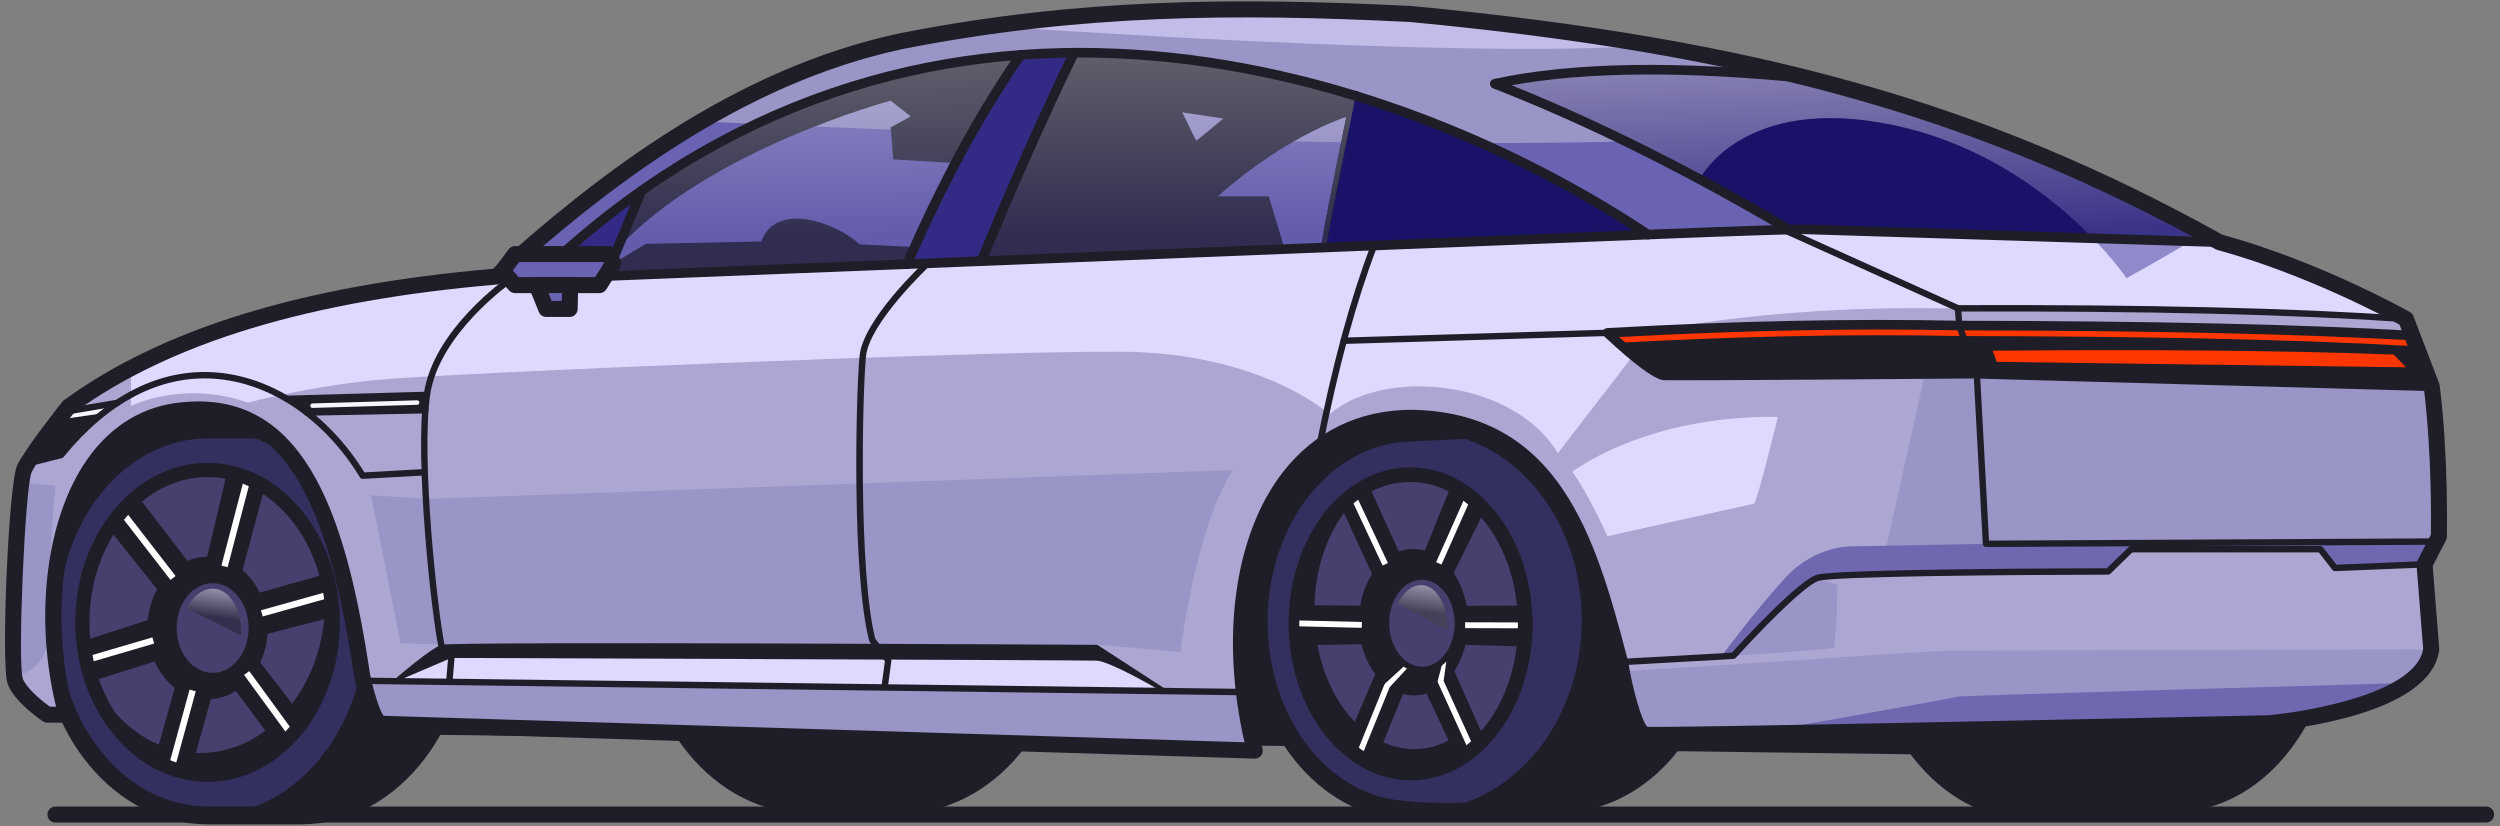 <svg width="230" height="76" viewBox="0 0 230 76" fill="none" xmlns="http://www.w3.org/2000/svg">
<rect x="0" y="0" width="230" height="76" fill="#808080" stroke="none"/>
<g id="Layer_1" clip-path="url(#clip0_19556_40855)">
<path id="Vector" d="M228.722 75.676H5.101C4.693 75.676 4.363 75.346 4.363 74.938C4.363 74.529 4.693 74.199 5.101 74.199H228.722C229.13 74.199 229.46 74.529 229.46 74.938C229.46 75.346 229.13 75.676 228.722 75.676Z" fill="#1F1E28"/>
<g id="Group">
<path id="Vector_2" fill-rule="evenodd" clip-rule="evenodd" d="M39.276 67.59L179.283 69.442V65.678V33.207H19.686L6.877 40.718L3.828 50.221L39.276 67.59Z" fill="#1F1E28"/>
<g id="Group_2">
<path id="Vector_3" fill-rule="evenodd" clip-rule="evenodd" d="M82.901 38.508H74.278C66.225 38.508 59.695 46.455 59.695 56.258C59.695 66.062 66.224 74.009 74.278 74.009H82.901C90.954 74.009 97.484 66.062 97.484 56.258C97.484 46.455 90.955 38.508 82.901 38.508Z" fill="#1F1E28"/>
<path id="Vector_4" d="M82.898 74.834H74.276C65.779 74.834 58.867 66.5 58.867 56.257C58.867 46.014 65.78 37.68 74.276 37.68H82.898C91.395 37.68 98.307 46.013 98.307 56.257C98.307 66.501 91.395 74.834 82.898 74.834ZM74.276 39.333C66.691 39.333 60.52 46.925 60.52 56.257C60.52 65.588 66.692 73.181 74.276 73.181H82.898C90.484 73.181 96.654 65.588 96.654 56.257C96.654 46.925 90.483 39.333 82.898 39.333H74.276Z" fill="#1F1E28"/>
</g>
<g id="Group_3">
<path id="Vector_5" d="M27.717 39.512H19.095C11.041 39.512 4.512 47.459 4.512 57.262C4.512 67.066 11.04 75.013 19.095 75.013H27.717C35.771 75.013 42.3 67.066 42.3 57.262C42.3 47.459 35.772 39.512 27.717 39.512Z" fill="#1F1E28"/>
<path id="Vector_6" d="M19.095 75.013C27.149 75.013 33.678 67.066 33.678 57.262C33.678 47.459 27.149 39.512 19.095 39.512C11.041 39.512 4.512 47.459 4.512 57.262C4.512 67.066 11.041 75.013 19.095 75.013Z" fill="#332F5E"/>
<path id="Vector_7" d="M27.715 75.838H19.093C10.596 75.838 3.684 67.505 3.684 57.261C3.684 47.017 10.596 38.684 19.093 38.684H27.715C36.212 38.684 43.124 47.017 43.124 57.261C43.124 67.504 36.212 75.838 27.715 75.838ZM19.094 40.337C11.509 40.337 5.338 47.929 5.338 57.261C5.338 66.592 11.509 74.185 19.094 74.185H27.716C35.301 74.185 41.472 66.592 41.472 57.261C41.472 47.929 35.301 40.337 27.716 40.337H19.094Z" fill="#1F1E28"/>
<g id="Group_4">
<path id="Vector_8" d="M19.096 71.28C25.458 71.28 30.615 65.003 30.615 57.259C30.615 49.516 25.458 43.238 19.096 43.238C12.735 43.238 7.578 49.516 7.578 57.259C7.578 65.003 12.735 71.28 19.096 71.28Z" fill="#45406E"/>
<path id="Vector_9" d="M30.614 57.255C30.614 64.997 25.455 71.275 19.095 71.275C14.021 71.275 9.712 67.278 8.18 61.732C10.098 66.219 13.953 69.279 18.398 69.279C24.759 69.279 29.915 63.001 29.915 55.257C29.915 53.692 29.706 52.19 29.316 50.785C30.145 52.721 30.614 54.92 30.614 57.255Z" fill="#1F1E28"/>
<path id="Vector_10" d="M19.096 64.03C21.981 64.03 24.32 61.231 24.32 57.779C24.32 54.326 21.981 51.527 19.096 51.527C16.21 51.527 13.871 54.326 13.871 57.779C13.871 61.231 16.21 64.03 19.096 64.03Z" fill="#1F1E28"/>
<path id="Vector_11" d="M19.097 64.339C16.045 64.339 13.562 61.396 13.562 57.779C13.562 54.161 16.045 51.219 19.097 51.219C22.148 51.219 24.631 54.161 24.631 57.779C24.631 61.396 22.148 64.339 19.097 64.339ZM19.097 51.837C16.386 51.837 14.181 54.503 14.181 57.78C14.181 61.056 16.386 63.721 19.097 63.721C21.807 63.721 24.013 61.056 24.013 57.78C24.013 54.503 21.807 51.837 19.097 51.837Z" fill="#1F1E28"/>
<path id="Vector_12" d="M12.325 45.914L17.194 52.256L17.986 53.634L16.432 55.261L15.155 54.39L10.262 48.258C10.862 47.267 11.536 46.455 12.325 45.914H12.325Z" fill="#1F1E28"/>
<path id="Vector_13" d="M7.715 59.411L14.107 57.348H15.688C15.688 57.348 15.743 58.881 16.176 59.734L14.564 60.277L8.331 62.248C8.331 62.248 7.74 60.449 7.715 59.411Z" fill="#1F1E28"/>
<path id="Vector_14" d="M17.627 61.688L16.62 62.961L14.602 70.171L17.057 71.059L19.094 63.748L19.563 62.342C18.776 62.335 18.153 62.083 17.626 61.688H17.627Z" fill="#1F1E28"/>
<path id="Vector_15" d="M21.723 61.507V62.852L25.937 68.535L27.716 66.553L23.313 60.85L22.694 60.289C22.451 60.842 22.113 61.224 21.723 61.507H21.723Z" fill="#1F1E28"/>
<path id="Vector_16" d="M23.305 58.068L24.224 57.957L30.586 56.306L30.125 53.215L23.543 55.073L22.973 55.641C23.268 56.443 23.365 57.253 23.306 58.068H23.305Z" fill="#1F1E28"/>
<path id="Vector_17" d="M19.564 53.217L19.418 51.614L21.337 43.508L22.865 43.875L23.966 44.554L21.833 52.547L21.058 53.593L19.564 53.217Z" fill="#1F1E28"/>
<path id="Vector_18" d="M22.93 61.742L22.453 62.09L26.383 67.475L26.86 67.127L22.93 61.742Z" fill="white"/>
<path id="Vector_19" d="M17.441 63.443L15.527 70.434L16.097 70.59L18.01 63.599L17.441 63.443Z" fill="white"/>
<path id="Vector_20" d="M14.019 58.639L8.113 60.371L8.279 60.938L14.185 59.205L14.019 58.639Z" fill="white"/>
<path id="Vector_21" d="M11.584 47.096L11.117 47.457L15.687 53.355L16.154 52.993L11.584 47.096Z" fill="white"/>
<path id="Vector_22" d="M22.427 44.164L20.371 52.035L20.942 52.184L22.998 44.313L22.427 44.164Z" fill="white"/>
<path id="Vector_23" d="M30.184 54.419L24.008 56.145L24.167 56.713L30.343 54.987L30.184 54.419Z" fill="white"/>
<path id="Vector_24" d="M19.097 71.933C12.385 71.933 6.926 65.35 6.926 57.259C6.926 49.169 12.386 42.586 19.097 42.586C25.808 42.586 31.268 49.169 31.268 57.259C31.268 65.35 25.808 71.933 19.097 71.933ZM19.097 43.892C13.106 43.892 8.231 49.888 8.231 57.259C8.231 64.63 13.105 70.627 19.097 70.627C25.089 70.627 29.962 64.63 29.962 57.259C29.962 49.888 25.088 43.892 19.097 43.892Z" fill="#1F1E28"/>
<path id="Vector_25" d="M16.437 55.705C16.351 55.705 16.264 55.679 16.188 55.628L14.911 54.757C14.874 54.731 14.842 54.701 14.814 54.667L9.921 48.536C9.805 48.391 9.792 48.189 9.888 48.03C10.568 46.907 11.284 46.096 12.079 45.55C12.273 45.417 12.537 45.459 12.681 45.646L17.55 51.987C17.562 52.002 17.573 52.019 17.583 52.037L18.375 53.415C18.473 53.586 18.447 53.8 18.312 53.942L16.758 55.569C16.672 55.659 16.555 55.706 16.437 55.706V55.705ZM15.465 54.062L16.377 54.684L17.443 53.568L16.83 52.502L12.246 46.532C11.744 46.947 11.27 47.507 10.809 48.227L15.465 54.062V54.062Z" fill="#1F1E28"/>
<path id="Vector_26" d="M8.332 62.696C8.145 62.696 7.972 62.578 7.911 62.392C7.887 62.316 7.3 60.519 7.274 59.427C7.269 59.231 7.393 59.055 7.58 58.995L13.973 56.931C14.017 56.917 14.062 56.91 14.108 56.91H15.689C15.927 56.91 16.122 57.099 16.131 57.337C16.146 57.737 16.253 58.913 16.572 59.539C16.63 59.654 16.635 59.788 16.587 59.907C16.538 60.026 16.44 60.118 16.318 60.159L14.706 60.702L8.465 62.675C8.42 62.69 8.375 62.696 8.331 62.696L8.332 62.696ZM8.183 59.731C8.257 60.38 8.48 61.207 8.624 61.697L14.432 59.861L15.592 59.47C15.402 58.891 15.315 58.221 15.276 57.796H14.178L8.183 59.731Z" fill="#1F1E28"/>
<path id="Vector_27" d="M17.063 71.503C17.012 71.503 16.961 71.494 16.912 71.476L14.456 70.588C14.239 70.509 14.118 70.276 14.18 70.052L16.199 62.843C16.214 62.786 16.241 62.733 16.277 62.688L17.284 61.414C17.433 61.225 17.705 61.191 17.897 61.334C18.397 61.71 18.945 61.895 19.572 61.901C19.713 61.902 19.846 61.971 19.928 62.086C20.011 62.201 20.033 62.349 19.988 62.484L19.52 63.889L17.489 71.179C17.456 71.297 17.375 71.397 17.265 71.454C17.201 71.487 17.132 71.503 17.062 71.503H17.063ZM15.144 69.896L16.764 70.481L18.673 63.63L18.97 62.738C18.527 62.666 18.115 62.516 17.725 62.284L17.027 63.168L15.143 69.896H15.144Z" fill="#1F1E28"/>
<path id="Vector_28" d="M25.938 68.978C25.931 68.978 25.924 68.978 25.917 68.978C25.784 68.972 25.662 68.907 25.582 68.8L21.368 63.117C21.311 63.04 21.281 62.948 21.281 62.853V61.509C21.281 61.367 21.349 61.234 21.463 61.151C21.829 60.885 22.099 60.545 22.289 60.112C22.346 59.982 22.463 59.886 22.602 59.857C22.742 59.828 22.887 59.867 22.992 59.962L23.611 60.523C23.63 60.54 23.648 60.56 23.665 60.58L28.067 66.284C28.198 66.453 28.189 66.691 28.046 66.85L26.266 68.832C26.182 68.926 26.062 68.979 25.937 68.979L25.938 68.978ZM22.166 62.707L25.97 67.837L27.141 66.533L22.988 61.153L22.815 60.997C22.635 61.273 22.42 61.514 22.166 61.725V62.707Z" fill="#1F1E28"/>
<path id="Vector_29" d="M23.311 58.512C23.198 58.512 23.088 58.469 23.006 58.39C22.91 58.299 22.86 58.169 22.869 58.037C22.927 57.245 22.826 56.512 22.562 55.796C22.503 55.633 22.543 55.451 22.665 55.329L23.236 54.761C23.289 54.708 23.355 54.669 23.428 54.649L30.01 52.791C30.132 52.755 30.264 52.776 30.37 52.845C30.477 52.914 30.549 53.026 30.568 53.151L31.029 56.243C31.063 56.467 30.922 56.68 30.703 56.737L24.34 58.388C24.321 58.393 24.302 58.396 24.283 58.399L23.364 58.511C23.347 58.513 23.329 58.514 23.311 58.514V58.512ZM23.486 55.761C23.67 56.342 23.764 56.946 23.77 57.567L24.147 57.522L30.095 55.979L29.767 53.779L23.779 55.469L23.486 55.761V55.761Z" fill="#1F1E28"/>
<path id="Vector_30" d="M21.056 54.035C21.02 54.035 20.983 54.031 20.947 54.021L19.454 53.644C19.272 53.598 19.138 53.441 19.121 53.255L18.974 51.652C18.97 51.604 18.974 51.556 18.985 51.51L20.904 43.404C20.931 43.289 21.002 43.19 21.103 43.128C21.203 43.067 21.324 43.047 21.438 43.075L22.966 43.443C23.012 43.454 23.055 43.471 23.095 43.496L24.197 44.175C24.363 44.277 24.443 44.477 24.392 44.666L22.259 52.659C22.244 52.713 22.221 52.764 22.187 52.808L21.412 53.855C21.328 53.969 21.195 54.034 21.056 54.034L21.056 54.035ZM19.974 52.862L20.875 53.09L21.423 52.35L23.45 44.757L22.689 44.288L21.662 44.041L19.862 51.645L19.974 52.863V52.862Z" fill="#1F1E28"/>
<g id="Group_5">
<path id="Vector_31" d="M19.559 62.343C21.631 62.343 23.31 60.298 23.31 57.777C23.31 55.255 21.631 53.211 19.559 53.211C17.488 53.211 15.809 55.255 15.809 57.777C15.809 60.298 17.488 62.343 19.559 62.343Z" fill="#45406E"/>
<path id="Vector_32" d="M19.561 62.787C17.248 62.787 15.367 60.54 15.367 57.779C15.367 55.017 17.248 52.77 19.561 52.77C21.874 52.77 23.755 55.017 23.755 57.779C23.755 60.541 21.874 62.787 19.561 62.787ZM19.561 53.655C17.737 53.655 16.253 55.505 16.253 57.779C16.253 60.052 17.737 61.901 19.561 61.901C21.386 61.901 22.87 60.051 22.87 57.779C22.87 55.505 21.386 53.655 19.561 53.655Z" fill="#1F1E28"/>
</g>
<g id="Group_6">
<path id="Vector_33" opacity="0.49" d="M22.217 58.466C22.159 53.884 18.853 52.804 17.156 55.975L22.217 58.466Z" fill="url(#paint0_linear_19556_40855)"/>
</g>
</g>
</g>
<g id="Group_7">
<path id="Vector_34" d="M115.754 57.877C115.438 48.263 121.554 40.15 129.414 39.757L142.78 39.089C150.64 38.696 157.268 46.172 157.584 55.786C157.869 64.492 152.882 71.966 146.101 73.593C146.097 73.594 146.093 73.595 146.09 73.596C146.084 73.597 146.078 73.598 146.073 73.6C141.973 74.586 132.697 75.037 129.123 74.559C121.906 74.039 116.05 66.901 115.754 57.877Z" fill="#1F1E28"/>
<path id="Vector_35" d="M115.753 57.876C116.069 67.49 122.987 74.952 131.204 74.541C139.422 74.13 145.827 66.003 145.511 56.388C145.196 46.774 138.278 39.312 130.06 39.723C121.843 40.134 115.438 48.261 115.753 57.876Z" fill="#332F5E"/>
<path id="Vector_36" d="M133.138 75.627C131.476 75.627 130.029 75.564 129.031 75.434C121.267 74.858 115.181 67.327 114.871 57.904C114.541 47.828 121.043 39.291 129.368 38.874L142.734 38.207C146.25 38.032 149.72 39.348 152.509 41.916C156.112 45.233 158.282 50.276 158.462 55.755C158.76 64.819 153.654 72.675 146.32 74.443C146.297 74.45 146.274 74.455 146.253 74.458C143.141 75.208 137.425 75.627 133.138 75.627V75.627ZM143.38 39.953C143.195 39.953 143.009 39.957 142.822 39.967L129.456 40.635C122.086 41.003 116.333 48.724 116.632 57.846C116.912 66.377 122.308 73.183 129.184 73.678C129.202 73.679 129.22 73.681 129.237 73.683C132.611 74.134 141.78 73.724 145.865 72.742C145.879 72.739 145.909 72.731 145.923 72.728C152.321 71.192 156.967 63.918 156.7 55.813C156.536 50.804 154.573 46.212 151.315 43.213C148.99 41.073 146.257 39.953 143.379 39.953L143.38 39.953Z" fill="#1F1E28"/>
<g id="Group_8">
<path id="Vector_37" d="M119.236 57.917C119.485 65.49 124.404 71.393 130.224 71.102C136.044 70.811 140.56 64.437 140.311 56.864C140.063 49.291 135.143 43.387 129.323 43.678C123.504 43.969 118.988 50.344 119.236 57.917Z" fill="#1F1E28"/>
<path id="Vector_38" d="M133.215 53.151L133.259 54.501L134.056 56.008L134.696 56.006L140.08 55.981C139.763 52.84 138.579 49.759 136.395 46.746L133.421 52.736L133.215 53.151Z" fill="#45406E"/>
<path id="Vector_39" d="M125.734 44.867L128.55 51.088L128.744 51.516L130.127 53.102L131.558 53.185L131.14 51.242L131.238 50.995L133.695 44.933C130.639 43.273 128.047 43.504 125.734 44.867V44.867Z" fill="#45406E"/>
<path id="Vector_40" d="M119.695 55.943L125.373 55.995L127.691 56.018L128.513 54.289L126.616 53.012L126.536 52.839L123.527 46.301C121.028 49.269 119.793 52.49 119.697 55.943L119.695 55.943Z" fill="#45406E"/>
<path id="Vector_41" d="M119.797 59.084C119.888 63.102 121.553 66.085 124.004 68.55L126.775 62.127L126.882 62.038L128.66 60.542L127.585 58.969L125.476 59L119.797 59.084Z" fill="#45406E"/>
<path id="Vector_42" d="M126.157 70.264C128.882 71.606 131.581 71.381 134.253 69.585L131.442 63.606L131.48 63.42L131.911 61.367L130.348 61.558L128.947 63.466L128.926 63.517L126.156 70.263L126.157 70.264Z" fill="#45406E"/>
<path id="Vector_43" d="M119.695 55.943L120.923 55.956C120.964 52.408 122.067 49.201 123.827 46.953L123.526 46.301C121.027 49.269 119.793 52.49 119.696 55.943H119.695Z" fill="#1F1E28"/>
<path id="Vector_44" d="M119.797 59.086C119.888 63.104 121.553 66.087 124.004 68.553L124.841 66.614C123.025 64.844 121.682 62.181 121.159 59.066L119.797 59.086Z" fill="#1F1E28"/>
<path id="Vector_45" d="M126.156 70.261C128.881 71.603 131.58 71.378 134.252 69.582L133.507 67.996C132.554 68.534 131.517 68.856 130.422 68.91C129.228 68.97 128.077 68.706 127.014 68.174L126.156 70.261Z" fill="#1F1E28"/>
<path id="Vector_46" d="M135.559 66.366L136.257 67.938C137.936 65.902 139.478 63.543 140.187 59.206L138.879 59.168C138.413 62.074 137.215 64.609 135.559 66.366Z" fill="#1F1E28"/>
<path id="Vector_47" d="M133.496 61.712V61.715L136.256 67.94C137.935 65.904 139.477 63.545 140.186 59.209L134.614 59.045L134.156 59.031C134.156 59.031 133.704 60.88 133.497 61.712L133.496 61.712Z" fill="#45406E"/>
<path id="Vector_48" d="M134.155 59.031C134.155 59.031 133.704 60.88 133.496 61.712C134.018 60.967 134.406 60.054 134.614 59.045L134.155 59.031Z" fill="#45406E"/>
<path id="Vector_49" d="M133.421 52.738L133.215 53.154L133.259 54.503L134.056 56.011L134.696 56.008C134.511 54.744 134.056 53.618 133.421 52.738Z" fill="#1F1E28"/>
<path id="Vector_50" d="M131.554 53.181L131.136 51.238L131.234 50.992C130.786 50.825 130.312 50.75 129.827 50.774C129.379 50.797 128.949 50.903 128.547 51.084L128.74 51.512L130.123 53.098L131.555 53.181H131.554Z" fill="#1F1E28"/>
<path id="Vector_51" d="M128.946 63.466L128.926 63.518C129.348 63.665 129.793 63.73 130.25 63.707C130.676 63.685 131.091 63.586 131.478 63.42L131.909 61.367L130.345 61.558L128.945 63.466L128.946 63.466Z" fill="#1F1E28"/>
<path id="Vector_52" d="M127.589 58.969L125.48 59C125.733 60.19 126.226 61.236 126.886 62.038L128.664 60.542L127.589 58.969Z" fill="#1F1E28"/>
<path id="Vector_53" d="M127.696 56.015L128.518 54.286L126.621 53.009L126.54 52.836C125.953 53.704 125.541 54.79 125.379 55.993L127.696 56.016L127.696 56.015Z" fill="#1F1E28"/>
<path id="Vector_54" d="M130.072 63.978C129.049 63.978 128.068 63.571 127.222 62.792C125.896 61.572 125.096 59.638 125.024 57.485C124.903 53.774 127.051 50.642 129.814 50.504C130.905 50.454 131.958 50.858 132.857 51.686C134.183 52.907 134.984 54.841 135.054 56.993C135.176 60.704 133.028 63.836 130.265 63.974C130.201 63.976 130.136 63.978 130.072 63.978ZM125.563 57.468C125.628 59.447 126.385 61.29 127.587 62.397C128.377 63.124 129.295 63.483 130.239 63.437C132.71 63.313 134.629 60.43 134.516 57.011C134.451 55.032 133.695 53.189 132.493 52.083C131.702 51.355 130.783 50.999 129.84 51.042C127.369 51.166 125.45 54.048 125.563 57.468Z" fill="#1F1E28"/>
<path id="Vector_55" d="M134.059 56.278C133.959 56.278 133.868 56.223 133.821 56.135L133.025 54.629C133.006 54.592 132.995 54.552 132.994 54.511L132.949 53.16C132.948 53.116 132.958 53.072 132.977 53.031L136.156 46.626C136.198 46.542 136.281 46.485 136.375 46.477C136.471 46.47 136.56 46.512 136.615 46.588C138.768 49.558 140.024 52.709 140.35 55.954C140.358 56.03 140.333 56.105 140.283 56.161C140.232 56.218 140.16 56.25 140.084 56.25L134.06 56.278H134.059V56.278ZM133.529 54.431L134.221 55.739L139.783 55.713C139.438 52.8 138.314 49.962 136.439 47.268L133.49 53.209L133.53 54.431H133.529Z" fill="#1F1E28"/>
<path id="Vector_56" d="M131.553 53.45C131.548 53.45 131.543 53.45 131.538 53.45L130.107 53.367C130.035 53.362 129.967 53.33 129.92 53.275L128.537 51.689C128.52 51.669 128.505 51.646 128.494 51.623L125.485 44.974C125.428 44.849 125.475 44.702 125.593 44.632C128.211 43.088 130.902 43.107 133.819 44.692C133.939 44.757 133.992 44.903 133.94 45.029L131.415 51.263L131.815 53.125C131.833 53.207 131.811 53.293 131.756 53.356C131.705 53.416 131.63 53.45 131.552 53.45L131.553 53.45ZM130.251 52.835L131.216 52.891L130.873 51.294C130.862 51.241 130.866 51.186 130.886 51.136L133.351 45.051C130.774 43.716 128.389 43.692 126.077 44.974L128.968 51.364L130.251 52.835Z" fill="#1F1E28"/>
<path id="Vector_57" d="M127.691 56.281H127.689L119.692 56.206C119.62 56.206 119.551 56.176 119.501 56.124C119.451 56.072 119.424 56.002 119.426 55.93C119.524 52.375 120.833 49.075 123.318 46.123C123.377 46.052 123.468 46.019 123.56 46.029C123.651 46.041 123.729 46.099 123.768 46.183L126.828 52.825L128.66 54.062C128.771 54.136 128.81 54.28 128.753 54.4L127.933 56.127C127.889 56.221 127.794 56.281 127.69 56.281H127.691ZM119.974 55.67L127.522 55.741L128.169 54.378L126.466 53.228C126.425 53.201 126.393 53.162 126.372 53.118L123.46 46.797C121.293 49.493 120.122 52.475 119.975 55.67H119.974Z" fill="#1F1E28"/>
<path id="Vector_58" d="M124.007 68.819C123.936 68.819 123.867 68.79 123.816 68.739C121.016 65.923 119.615 62.767 119.531 59.09C119.53 59.018 119.557 58.949 119.607 58.897C119.657 58.845 119.724 58.816 119.796 58.814L127.583 58.699H127.587C127.734 58.699 127.854 58.817 127.856 58.964C127.858 59.113 127.74 59.236 127.591 59.237L120.078 59.349C120.213 62.685 121.44 65.473 123.918 68.073L126.53 62.019C126.546 61.981 126.572 61.947 126.604 61.92L128.489 60.336C128.603 60.24 128.773 60.255 128.868 60.369C128.964 60.483 128.949 60.652 128.835 60.748L126.998 62.291L124.253 68.656C124.217 68.738 124.144 68.797 124.055 68.814C124.039 68.816 124.022 68.819 124.005 68.819H124.007Z" fill="#1F1E28"/>
<path id="Vector_59" d="M129.64 71.391C128.442 71.391 127.24 71.096 126.041 70.503C125.914 70.44 125.857 70.29 125.911 70.16L128.699 63.362C128.707 63.342 128.718 63.322 128.731 63.305L130.133 61.398C130.221 61.278 130.39 61.252 130.509 61.341C130.629 61.429 130.655 61.598 130.566 61.717L129.184 63.597L126.505 70.129C129.014 71.287 131.441 71.077 133.912 69.487L131.199 63.72C131.174 63.667 131.168 63.607 131.179 63.55L131.65 61.311C131.68 61.166 131.824 61.074 131.969 61.103C132.114 61.134 132.207 61.276 132.177 61.422L131.724 63.572L134.498 69.47C134.555 69.59 134.514 69.733 134.405 69.807C132.834 70.863 131.24 71.391 129.64 71.391Z" fill="#1F1E28"/>
<path id="Vector_60" d="M136.253 68.21C136.24 68.21 136.228 68.209 136.216 68.207C136.124 68.194 136.044 68.135 136.007 68.05L133.25 61.822C133.226 61.768 133.22 61.707 133.234 61.649C133.441 60.817 133.893 58.968 133.893 58.968C133.923 58.845 134.027 58.748 134.162 58.763L140.193 58.941C140.271 58.943 140.343 58.979 140.393 59.039C140.442 59.099 140.464 59.178 140.451 59.254C139.772 63.412 138.365 65.802 136.461 68.112C136.409 68.174 136.333 68.21 136.253 68.21H136.253ZM133.779 61.689L136.321 67.43C137.984 65.347 139.225 63.124 139.868 59.47L134.364 59.308C134.245 59.795 133.947 61.007 133.779 61.69V61.689Z" fill="#1F1E28"/>
<path id="Vector_61" d="M134.79 57.251L134.789 57.789L139.84 57.802L139.842 57.264L134.79 57.251Z" fill="white"/>
<path id="Vector_62" d="M135.172 69.13L132.292 62.799C132.266 62.748 132.258 62.688 132.273 62.636L132.776 60.707L133.069 60.765L132.801 62.74L132.782 62.576L135.662 68.907L135.172 69.129V69.13Z" fill="white"/>
<path id="Vector_63" d="M124.891 69.081L127.364 62.981C127.377 62.947 127.397 62.914 127.423 62.891L129.239 61.234L129.47 61.467L127.803 63.273L127.863 63.183L125.389 69.283L124.891 69.081Z" fill="white"/>
<path id="Vector_64" d="M134.842 45.609L132.125 51.719L132.617 51.937L135.333 45.827L134.842 45.609Z" fill="white"/>
<path id="Vector_65" d="M124.8 45.643L124.312 45.871L127.199 52.028L127.687 51.8L124.8 45.643Z" fill="white"/>
<path id="Vector_66" d="M129.804 71.786C127.44 71.786 125.185 70.858 123.258 69.083C120.422 66.472 118.711 62.411 118.565 57.94C118.305 50.014 123.116 43.316 129.291 43.008C131.819 42.88 134.241 43.812 136.291 45.7C139.127 48.31 140.838 52.371 140.985 56.843C141.245 64.769 136.433 71.467 130.259 71.776C130.107 71.783 129.956 71.787 129.805 71.787L129.804 71.786ZM129.739 44.341C129.612 44.341 129.485 44.344 129.357 44.351C123.911 44.623 119.673 50.699 119.909 57.895C120.044 62.009 121.597 65.725 124.169 68.094C125.948 69.731 128.031 70.538 130.191 70.432C135.637 70.159 139.875 64.083 139.639 56.887C139.504 52.773 137.951 49.057 135.379 46.689C133.705 45.148 131.762 44.342 129.739 44.342V44.341Z" fill="#1F1E28"/>
<g id="Group_9">
<path id="Vector_67" d="M127.542 57.498C127.62 59.854 129.149 61.69 130.959 61.6C132.77 61.51 134.174 59.526 134.097 57.171C134.019 54.815 132.489 52.979 130.679 53.07C128.869 53.16 127.465 55.143 127.542 57.498Z" fill="#45406E"/>
<path id="Vector_68" d="M130.828 61.876C130.078 61.876 129.363 61.581 128.752 61.019C127.858 60.196 127.319 58.918 127.273 57.511C127.191 55.013 128.713 52.901 130.666 52.804C131.471 52.765 132.237 53.059 132.887 53.657C133.781 54.48 134.32 55.759 134.366 57.166C134.449 59.664 132.926 61.774 130.973 61.872C130.924 61.874 130.876 61.876 130.828 61.876ZM127.811 57.493C127.853 58.756 128.329 59.897 129.117 60.622C129.658 61.121 130.289 61.367 130.946 61.334C132.608 61.251 133.901 59.389 133.828 57.182C133.787 55.919 133.311 54.778 132.523 54.053C131.982 53.554 131.352 53.306 130.694 53.341C129.032 53.424 127.739 55.286 127.812 57.493H127.811Z" fill="#1F1E28"/>
</g>
<path id="Vector_69" d="M119.544 57.083L119.531 57.621L125.28 57.762L125.293 57.224L119.544 57.083Z" fill="white"/>
<g id="Group_10">
<path id="Vector_70" opacity="0.49" d="M133.174 57.983C133.109 53.568 130.095 52.52 128.559 55.571L133.174 57.983Z" fill="url(#paint1_linear_19556_40855)"/>
</g>
</g>
</g>
<g id="Group_11">
<path id="Vector_71" fill-rule="evenodd" clip-rule="evenodd" d="M172.184 55.74C171.814 45.027 177.924 36.021 185.829 35.627L199.272 34.955C207.178 34.56 213.886 42.924 214.256 53.637C214.591 63.338 209.613 71.638 202.8 73.414C202.797 73.415 202.792 73.416 202.789 73.417C202.783 73.418 202.777 73.42 202.772 73.421C198.652 74.498 189.323 74.95 185.724 74.398C178.461 73.779 172.53 65.795 172.183 55.74H172.184Z" fill="#1F1E28"/>
<path id="Vector_72" d="M190.081 75.563C188.269 75.563 186.686 75.485 185.613 75.324C177.784 74.636 171.612 66.238 171.251 55.771C170.864 44.569 177.383 35.114 185.782 34.694L199.225 34.022C202.564 33.86 205.781 35.101 208.528 37.625C212.537 41.309 214.964 47.133 215.188 53.604C215.535 63.669 210.433 72.373 203.056 74.309C203.043 74.313 203.032 74.316 203.02 74.319C199.935 75.125 194.368 75.563 190.081 75.563V75.563ZM173.115 55.708C173.444 65.245 178.898 72.88 185.802 73.468C185.824 73.469 185.844 73.472 185.865 73.475C189.25 73.995 198.443 73.588 202.535 72.518C202.541 72.517 202.556 72.514 202.566 72.511C202.571 72.51 202.575 72.509 202.58 72.507C209.027 70.8 213.635 62.714 213.323 53.669C213.119 47.782 210.855 42.299 207.265 39C204.894 36.822 202.143 35.743 199.318 35.887L185.874 36.559C178.487 36.928 172.763 45.518 173.115 55.708V55.708Z" fill="#1F1E28"/>
</g>
<g id="Group_12">
<path id="Vector_73" fill-rule="evenodd" clip-rule="evenodd" d="M224.377 49.376L223.058 51.922L223.672 59.738C222.928 65.313 208.702 66.544 208.702 66.544C208.702 66.544 152.646 67.772 151.388 67.598C150.128 67.421 149.045 60.924 149.045 60.924C146.081 49.567 142.841 38.705 129.96 38.442C118.36 38.389 112.809 50.106 114.435 63.672C114.647 65.443 114.98 67.246 115.441 69.061L35.047 66.588C34.386 66.401 33.721 63.899 33.456 62.777C33.379 62.45 33.335 62.24 33.335 62.24C31.209 48.188 27.623 36.7 16.912 37.739C6.024 38.619 2.895 54.038 6.112 65.753H4.356C4.356 65.753 1.927 64.115 1.399 62.68C0.874 61.245 1.517 44.649 2.249 43.126C2.981 41.602 6.316 37.417 6.316 37.417C14.631 31.372 26.953 27.046 45.658 25.446C45.755 25.357 45.856 25.268 45.953 25.183C57.168 15.104 69.048 6.699 83.08 3.756C98.404 0.769 112.032 0.412 129.756 1.291C162.167 4.346 182.607 10.376 203.686 22.014H203.689C203.851 22.102 204.017 22.194 204.179 22.286C213.311 24.789 221.345 29.355 221.345 29.355L223.715 35.544C224.551 42.262 224.376 49.376 224.376 49.376H224.377Z" fill="#ACA7D2"/>
<path id="Vector_74" fill-rule="evenodd" clip-rule="evenodd" d="M6.333 37.821L10.776 37.066C8.517 38.54 6.83 40.145 5.615 41.86L2.98 42.241L6.332 37.821H6.333Z" fill="#1F1E28"/>
<path id="Vector_75" fill-rule="evenodd" clip-rule="evenodd" d="M9.583 38.002L5.379 38.613L6.097 37.813L10.28 37.137L9.583 38.002Z" fill="#F7F6FF"/>
<path id="Vector_76" d="M115.443 69.055L35.048 66.581C34.387 66.395 33.723 63.892 33.457 62.771L33.643 62.629L114.437 63.665C114.649 65.436 114.982 67.239 115.443 69.055H115.443Z" fill="#9A95C7"/>
<path id="Vector_77" d="M36.34 62.49L41.455 59.867L101.184 59.984L106.774 63.572" fill="#DEDAFF"/>
<path id="Vector_78" d="M169.066 53.834C169.066 53.834 168.89 59.454 168.714 59.6C168.538 59.747 159.465 60.333 159.465 60.333C159.465 60.333 166.64 53.409 166.931 53.285C167.222 53.161 169.066 53.834 169.066 53.834H169.066Z" fill="#9A95C7"/>
<path id="Vector_79" d="M177.089 34.403L173.488 50.531L182.708 51.175L181.963 33.395" fill="#9A95C7"/>
<path id="Vector_80" d="M224.391 48.536L224.004 49.82L182.709 50.027L181.865 34.384L180.25 29.948V29.941L221.808 30.553L223.343 35.529L224.391 48.536Z" fill="#9A95C7"/>
<path id="Vector_81" d="M182.707 50.03L170.355 50.265C170.355 50.265 167.017 50.148 164.266 53.133C161.515 56.119 158.355 60.397 158.355 60.397L159.466 60.334L165.303 54.479L166.932 53.287L167.507 53.105L179.284 52.687L193.948 52.577L196.055 50.528H213.472L215.144 52.379L222.389 52.072L223.465 49.824L217.208 49.856L199.843 49.824L189.195 49.998L182.708 50.03H182.707Z" fill="#6F68B1"/>
<path id="Vector_82" d="M149.199 61.761L162.627 60.92C162.627 60.92 178.383 59.822 179.765 59.844C181.149 59.866 223.673 59.734 223.673 59.734C223.673 59.734 223.079 62.698 219.325 64.037C215.572 65.376 207.692 66.562 207.692 66.562L151.387 67.594C151.387 67.594 149.631 65.917 149.199 61.761V61.761Z" fill="#9A95C7"/>
<path id="Vector_83" d="M161.723 67.408C161.723 67.408 180.059 64.172 180.131 64.085C180.205 63.997 220.556 62.855 220.556 62.855C220.556 62.855 215.462 66.061 210.018 66.368C204.573 66.675 161.723 67.408 161.723 67.408V67.408Z" fill="#6F68B1"/>
<path id="Vector_84" d="M34.125 45.55L36.847 59.169L40.594 59.314H100.952L108.592 59.981C108.592 59.981 110.056 48.243 113.451 43.238L39.277 45.902L34.125 45.551V45.55Z" fill="#9A95C7"/>
<path id="Vector_85" d="M2.508 44.367C2.445 44.477 5.101 44.675 5.101 44.675C5.101 44.675 4.245 53.983 4.443 57.759C4.641 61.536 1.852 62.062 1.852 62.062C1.635 56.492 1.794 50.639 2.508 44.367Z" fill="#9A95C7"/>
<path id="Vector_86" d="M12.055 34.285V37.344C12.055 37.344 16.849 34.937 22.798 37.041C22.798 37.041 28.301 35.586 34.507 34.965C40.712 34.344 89.976 32.295 103.032 32.353C116.087 32.411 122.314 38.113 122.314 38.113C127.363 33.766 139.27 34.929 143.324 41.691L152.015 30.413C160.574 28.903 169.685 28.19 179.416 28.372L210.497 28.79L218.396 29.165L219.941 29.26L219.547 28.628L204.457 22.715L202.992 22.247L170.503 21.098L162.775 21.174L44.795 25.724C44.795 25.724 33.682 26.701 28.753 27.97C23.824 29.239 12.055 34.284 12.055 34.284L12.055 34.285Z" fill="#DEDAFF"/>
<path id="Vector_87" fill-rule="evenodd" clip-rule="evenodd" d="M203.687 22.015L164.559 21.1L151.622 21.584L117.03 22.921L46.23 25.591C46.23 25.591 46.13 25.447 45.953 25.184C51.88 19.859 57.989 15.001 64.507 11.167C70.325 7.747 76.464 5.143 83.081 3.756C98.406 0.769 112.033 0.412 129.758 1.291C148.565 3.065 163.34 5.836 176.549 10.128C186.103 13.231 194.84 17.127 203.689 22.015H203.687Z" fill="#6A62B2"/>
<path id="Vector_88" d="M176.549 10.129C165.428 15.471 90.222 12.396 64.508 11.168C70.326 7.747 76.465 5.144 83.082 3.756C85.809 3.225 88.484 2.776 91.134 2.404C103.386 0.681 115.189 0.568 129.758 1.291C137.777 2.05 145.065 2.986 151.809 4.146C160.882 5.705 168.973 7.667 176.549 10.129Z" fill="#9A95C7"/>
<path id="Vector_89" d="M151.808 4.146C135.264 5.521 91.133 2.404 91.133 2.404C103.385 0.681 115.188 0.568 129.757 1.291C137.776 2.05 145.064 2.986 151.808 4.146Z" fill="#C1BCE8"/>
<path id="Vector_90" fill-rule="evenodd" clip-rule="evenodd" d="M203.689 22.01L201.939 21.969L192.382 21.744L164.557 21.095C161.859 19.507 159.129 17.967 156.363 16.485C150.286 13.223 144.029 10.254 137.512 7.704C144.664 6.142 154.333 5.986 166.514 7.235L166.968 7.35C178.518 10.334 190.539 15.631 202.682 21.52C203.016 21.682 203.352 21.847 203.689 22.009V22.01Z" fill="#1A1169"/>
<g id="Group_13">
<path id="Vector_91" opacity="0.57" fill-rule="evenodd" clip-rule="evenodd" d="M202.675 21.524C202.425 21.674 202.177 21.825 201.931 21.972C198.617 23.959 195.638 25.591 195.638 25.591C195.638 25.591 194.529 23.944 192.374 21.748C188.917 18.233 182.778 13.313 174.21 11.513C160.29 8.588 156.362 16.489 156.362 16.489H156.356C150.278 13.227 144.021 10.258 137.504 7.708C144.656 6.146 154.325 5.99 166.506 7.238L166.96 7.354C178.51 10.337 190.531 15.635 202.674 21.524H202.675Z" fill="url(#paint2_linear_19556_40855)"/>
</g>
<path id="Vector_92" fill-rule="evenodd" clip-rule="evenodd" d="M124.716 8.811C115.979 6.237 107.328 4.699 98.816 4.841C95.734 11.184 92.942 17.586 90.273 24.017L118.175 22.866L116.728 18.064H112.032C118.723 12.149 124.343 10.594 124.343 10.594C124.57 9.499 124.715 8.811 124.715 8.811H124.716ZM110.055 12.97L108.768 10.334L112.543 10.907L110.055 12.97Z" fill="#1F1E28"/>
<path id="Vector_93" fill-rule="evenodd" clip-rule="evenodd" d="M223.719 35.539L181.568 34.377C181.568 34.377 154.171 34.595 153.074 34.53C151.976 34.465 147.891 30.622 147.891 30.622C151.155 30.442 154.41 30.289 157.654 30.171C165.252 29.891 172.793 29.793 180.252 29.95C195.73 29.976 210.086 30.2 221.933 30.871L222.828 33.212L223.719 35.54V35.539Z" fill="#1F1E28"/>
<path id="Vector_94" fill-rule="evenodd" clip-rule="evenodd" d="M183.324 32.266C196.828 32.15 209.389 32.217 220.228 32.621L221.348 33.792L183.697 33.293L183.324 32.266Z" fill="#FF3600"/>
<path id="Vector_95" fill-rule="evenodd" clip-rule="evenodd" d="M223.719 35.54L223.344 35.531L221.933 31.838C210.086 31.168 195.729 30.941 180.252 30.914C169.933 30.698 159.461 30.968 148.891 31.537C148.298 31.005 147.891 30.622 147.891 30.622C158.8 30.02 169.608 29.727 180.252 29.949C195.73 29.975 210.086 30.199 221.933 30.87L223.719 35.539V35.54Z" fill="#FF3600"/>
<path id="Vector_96" fill-rule="evenodd" clip-rule="evenodd" d="M26.477 36.69L39.275 36.328L39.13 37.742L28.22 37.951" fill="#1F1E28"/>
<path id="Vector_97" d="M204.181 22.725C204.176 22.725 204.172 22.725 204.167 22.725L165.88 21.538C161.824 21.602 151.742 22.018 151.641 22.022C151.4 22.033 151.19 21.842 151.18 21.598C151.17 21.354 151.36 21.148 151.604 21.137C151.705 21.133 161.799 20.717 165.886 20.652L204.194 21.839C204.438 21.847 204.63 22.051 204.623 22.295C204.615 22.535 204.419 22.724 204.18 22.724L204.181 22.725Z" fill="#1F1E28"/>
<path id="Vector_98" d="M115.441 69.794C115.434 69.794 115.426 69.794 115.419 69.794L35.024 67.321C34.964 67.319 34.904 67.31 34.847 67.293C33.993 67.052 33.241 65.402 32.613 62.387C32.61 62.373 32.607 62.36 32.605 62.347C30.639 49.349 27.391 37.464 16.985 38.47C13.814 38.727 11.213 40.282 9.241 43.097C5.611 48.277 4.617 57.512 6.823 65.554C6.884 65.776 6.838 66.013 6.699 66.196C6.559 66.379 6.342 66.487 6.112 66.487H4.356C4.209 66.487 4.065 66.443 3.943 66.36C3.674 66.178 1.299 64.541 0.706 62.929C0.065 61.183 0.794 44.441 1.583 42.801C2.342 41.223 5.601 37.127 5.74 36.953C5.781 36.901 5.83 36.855 5.883 36.816C14.982 30.201 27.893 26.246 45.348 24.727C54.711 16.301 67.417 6.281 82.93 3.029C99.241 -0.149 113.46 -0.26 129.792 0.548C129.802 0.548 129.813 0.55 129.824 0.55C161.663 3.553 182.598 9.453 204.46 21.592C213.541 24.095 221.63 28.661 221.711 28.707C221.859 28.791 221.974 28.925 222.035 29.084L224.406 35.276C224.428 35.331 224.442 35.389 224.45 35.448C225.281 42.142 225.115 49.316 225.113 49.388C225.11 49.5 225.082 49.609 225.031 49.709L223.811 52.068L224.409 59.674C224.413 59.726 224.412 59.778 224.405 59.83C223.603 65.82 210.281 67.142 208.765 67.273C208.749 67.274 208.733 67.275 208.717 67.276C202.973 67.402 152.565 68.505 151.285 68.322C150.097 68.156 149.1 65.717 148.323 61.072C146.775 55.142 145.275 49.91 142.608 45.928C139.599 41.436 135.576 39.291 129.945 39.175H129.874C125.532 39.175 121.841 40.954 119.209 44.322C114.887 49.851 113.718 59.259 116.157 68.874C116.214 69.099 116.162 69.337 116.017 69.518C115.877 69.692 115.665 69.794 115.442 69.794L115.441 69.794ZM35.288 65.853L114.496 68.289C112.26 58.571 113.594 49.11 118.045 43.414C120.967 39.676 125.06 37.701 129.884 37.701H129.963C136.046 37.825 140.579 40.248 143.834 45.108C146.634 49.289 148.174 54.657 149.759 60.733C149.764 60.754 149.769 60.776 149.773 60.798C150.245 63.629 151.066 66.409 151.556 66.866C153.856 66.971 193.395 66.137 208.66 65.802C212.448 65.47 222.276 63.738 222.931 59.709L222.322 51.976C222.311 51.839 222.34 51.702 222.403 51.579L223.641 49.185C223.66 48.078 223.731 41.712 222.995 35.72L220.752 29.864C219.383 29.113 212.071 25.208 203.982 22.991C203.925 22.976 203.871 22.954 203.819 22.925C182.129 10.869 161.346 5.007 129.702 2.022C113.484 1.219 99.371 1.33 83.223 4.476C67.963 7.675 55.395 17.654 46.152 25.99C46.032 26.097 45.881 26.163 45.721 26.177C28.467 27.652 15.746 31.503 6.831 37.952C5.871 39.161 3.47 42.281 2.912 43.441C2.305 44.773 1.607 60.918 2.093 62.424C2.392 63.24 3.709 64.387 4.586 65.011H5.158C3.128 56.691 4.248 47.649 8.031 42.25C10.237 39.103 13.287 37.288 16.853 37C28.459 35.874 31.985 48.397 34.06 62.105C34.407 63.755 34.957 65.421 35.288 65.852V65.853Z" fill="#1F1E28"/>
<path id="Vector_99" d="M164.559 21.541C164.483 21.541 164.406 21.522 164.335 21.481C154.758 15.846 145.931 11.476 137.352 8.12C137.17 8.049 137.057 7.867 137.072 7.673C137.087 7.478 137.228 7.317 137.419 7.275C144.584 5.711 154.389 5.551 166.562 6.798C166.805 6.823 166.982 7.041 166.957 7.284C166.932 7.527 166.716 7.707 166.471 7.679C155.204 6.524 145.996 6.581 139.067 7.847C147.253 11.143 155.683 15.363 164.785 20.717C164.996 20.841 165.065 21.112 164.941 21.323C164.859 21.463 164.711 21.541 164.559 21.541Z" fill="#1F1E28"/>
<path id="Vector_100" d="M121.982 23.154C121.958 23.154 121.934 23.152 121.909 23.148C121.668 23.108 121.505 22.88 121.545 22.639C122.285 18.216 124.261 8.817 124.28 8.723C124.33 8.483 124.565 8.33 124.805 8.381C125.044 8.431 125.197 8.666 125.147 8.905C125.128 9 123.156 18.381 122.42 22.785C122.383 23.002 122.196 23.155 121.984 23.155L121.982 23.154Z" fill="#1F1E28"/>
<path id="Vector_101" d="M121.982 23.154C121.958 23.154 121.934 23.152 121.909 23.148C121.668 23.108 121.505 22.88 121.545 22.639C122.285 18.216 124.261 8.817 124.28 8.723C124.33 8.483 124.565 8.33 124.805 8.381C125.044 8.431 125.197 8.666 125.147 8.905C125.128 9 123.156 18.381 122.42 22.785C122.383 23.002 122.196 23.155 121.984 23.155L121.982 23.154Z" fill="#1F1E28"/>
<path id="Vector_102" d="M221.346 29.642C221.339 29.642 221.332 29.642 221.325 29.642C210.843 28.922 197.756 28.609 180.132 28.662C180.093 28.669 180.048 28.653 180.01 28.636L163.881 21.361C163.732 21.294 163.666 21.119 163.733 20.971C163.8 20.822 163.975 20.756 164.123 20.823L180.194 28.07C197.801 28.018 210.882 28.333 221.365 29.052C221.528 29.064 221.651 29.204 221.639 29.366C221.628 29.522 221.499 29.642 221.346 29.642Z" fill="#1F1E28"/>
<path id="Vector_103" d="M223.716 35.984C223.712 35.984 223.708 35.984 223.704 35.984L181.552 34.82C180.449 34.83 154.144 35.039 153.042 34.974C151.875 34.903 148.57 31.873 147.585 30.946C147.456 30.825 147.412 30.639 147.472 30.472C147.533 30.306 147.686 30.192 147.864 30.182C159.77 29.523 170.366 29.302 180.257 29.508C198.113 29.538 211.364 29.832 221.953 30.43C222.127 30.441 222.279 30.552 222.341 30.714L224.129 35.383C224.182 35.522 224.163 35.677 224.077 35.798C223.994 35.915 223.859 35.985 223.716 35.985L223.716 35.984ZM181.561 33.934L223.066 35.08L221.617 31.297C211.093 30.711 197.935 30.422 180.247 30.392C170.662 30.192 160.42 30.394 148.961 31.008C150.7 32.575 152.592 34.059 153.096 34.089C154.166 34.153 181.288 33.937 181.561 33.934Z" fill="#1F1E28"/>
<path id="Vector_104" d="M182.711 50.326C182.554 50.326 182.425 50.203 182.416 50.047L181.573 34.445L179.975 30.051C179.966 30.025 179.96 29.999 179.958 29.972L179.841 28.391C179.828 28.229 179.95 28.087 180.113 28.075C180.274 28.061 180.417 28.185 180.429 28.348L180.543 29.888L182.142 34.285C182.152 34.313 182.158 34.342 182.16 34.37L182.99 49.735L224.004 49.528C224.171 49.519 224.3 49.658 224.301 49.821C224.302 49.984 224.17 50.117 224.007 50.118L182.712 50.327H182.711V50.326Z" fill="#1F1E28"/>
<path id="Vector_105" d="M149.045 61.213C148.889 61.213 148.759 61.091 148.75 60.934C148.742 60.771 148.866 60.632 149.029 60.622L159.329 60.044C160.083 59.213 165.389 53.422 167.135 52.878C168.897 52.33 191.735 52.282 193.828 52.279L195.85 50.314C195.905 50.261 195.979 50.23 196.055 50.23H213.472C213.563 50.23 213.648 50.273 213.705 50.344L214.958 51.952L223.047 51.621C223.208 51.619 223.347 51.741 223.353 51.904C223.36 52.067 223.234 52.204 223.071 52.211L214.83 52.548C214.736 52.548 214.644 52.51 214.586 52.434L213.328 50.821H196.175L194.154 52.786C194.099 52.84 194.025 52.87 193.948 52.87C185.338 52.88 168.689 53.013 167.31 53.442C165.909 53.878 161.331 58.706 159.685 60.529C159.633 60.587 159.56 60.622 159.482 60.626L149.061 61.212C149.056 61.212 149.05 61.212 149.044 61.212L149.045 61.213Z" fill="#1F1E28"/>
<path id="Vector_106" d="M121.366 41.456C121.346 41.456 121.327 41.454 121.308 41.451C121.148 41.419 121.044 41.264 121.076 41.104C122.579 33.525 124.189 27.605 126.143 22.475C126.201 22.323 126.373 22.247 126.524 22.304C126.677 22.362 126.753 22.533 126.695 22.685C124.753 27.784 123.151 33.672 121.655 41.218C121.627 41.358 121.504 41.456 121.366 41.456L121.366 41.456Z" fill="#1F1E28"/>
<path id="Vector_107" d="M123.62 31.646C123.461 31.646 123.329 31.519 123.324 31.36C123.32 31.197 123.448 31.06 123.611 31.055L147.879 30.326C148.041 30.306 148.179 30.449 148.184 30.612C148.188 30.775 148.06 30.911 147.897 30.916L123.628 31.645C123.628 31.645 123.622 31.645 123.62 31.645V31.646Z" fill="#1F1E28"/>
<path id="Vector_108" d="M81.397 63.41C81.384 63.41 81.37 63.409 81.357 63.407C81.195 63.385 81.082 63.236 81.104 63.075L81.409 60.828L80.023 59.083C79.998 59.05 79.979 59.013 79.969 58.974C78.36 52.831 78.731 36.281 79.083 32.73C79.412 29.408 84.857 24.292 85.088 24.075C85.207 23.964 85.394 23.971 85.505 24.09C85.617 24.209 85.61 24.396 85.491 24.507C85.436 24.558 79.977 29.687 79.671 32.789C79.334 36.188 78.98 52.747 80.525 58.765L81.95 60.56C82 60.623 82.022 60.704 82.011 60.783L81.689 63.154C81.669 63.302 81.543 63.41 81.397 63.41Z" fill="#1F1E28"/>
<path id="Vector_109" d="M114.432 63.968H114.428L33.635 62.931C33.472 62.929 33.342 62.795 33.344 62.632C33.346 62.469 33.479 62.349 33.643 62.34L114.436 63.377C114.599 63.379 114.729 63.514 114.727 63.677C114.725 63.838 114.594 63.968 114.432 63.968Z" fill="#1F1E28"/>
<path id="Vector_110" d="M41.346 62.929C41.338 62.929 41.33 62.929 41.322 62.929C41.159 62.915 41.039 62.772 41.052 62.61L41.216 60.634L40.436 59.807C40.399 59.768 40.373 59.719 40.362 59.667C39.681 56.509 38.143 42.324 38.983 36.293C39.811 30.349 46.48 25.678 46.764 25.482C46.898 25.39 47.081 25.423 47.174 25.557C47.267 25.691 47.233 25.874 47.1 25.968C47.033 26.014 40.36 30.689 39.568 36.374C38.743 42.296 40.24 56.177 40.923 59.462L41.737 60.323C41.794 60.384 41.823 60.467 41.816 60.551L41.641 62.659C41.628 62.813 41.499 62.93 41.347 62.93L41.346 62.929Z" fill="#1F1E28"/>
<path id="Vector_111" d="M33.365 44.06C33.262 44.06 33.166 44.007 33.113 43.919C29.87 38.587 24.861 35.195 19.715 34.844C14.747 34.502 9.954 36.997 5.845 42.049C5.804 42.098 5.749 42.134 5.688 42.149L2.582 42.93C2.423 42.969 2.264 42.874 2.224 42.716C2.184 42.559 2.28 42.398 2.438 42.358L5.449 41.6C9.67 36.444 14.613 33.903 19.755 34.255C25.044 34.616 30.18 38.053 33.525 43.46L39.064 43.149C39.224 43.139 39.366 43.264 39.375 43.427C39.384 43.59 39.26 43.729 39.097 43.739L33.383 44.06C33.377 44.06 33.372 44.06 33.367 44.06H33.365Z" fill="#1F1E28"/>
<path id="Vector_112" d="M6.326 38.118C6.185 38.118 6.059 38.016 6.035 37.873C6.008 37.712 6.116 37.559 6.277 37.532L10.721 36.778C10.882 36.749 11.034 36.859 11.062 37.02C11.089 37.181 10.981 37.334 10.82 37.36L6.376 38.114C6.359 38.117 6.342 38.118 6.327 38.118H6.326Z" fill="#1F1E28"/>
<path id="Vector_113" d="M26.475 36.987C26.316 36.987 26.185 36.86 26.18 36.7C26.175 36.537 26.304 36.401 26.467 36.397L39.265 36.035C39.265 36.035 39.271 36.035 39.273 36.035C39.432 36.035 39.564 36.162 39.569 36.322C39.573 36.485 39.445 36.621 39.282 36.626L26.483 36.987C26.483 36.987 26.478 36.987 26.475 36.987Z" fill="#1F1E28"/>
<path id="Vector_114" d="M28.221 38.249C28.061 38.249 27.929 38.12 27.926 37.959C27.922 37.796 28.052 37.661 28.215 37.659L39.127 37.449C39.127 37.449 39.131 37.449 39.133 37.449C39.294 37.449 39.425 37.578 39.428 37.739C39.432 37.902 39.302 38.037 39.139 38.04L28.227 38.249C28.227 38.249 28.223 38.249 28.221 38.249Z" fill="#1F1E28"/>
<path id="Vector_115" d="M28.753 37.529C28.642 37.529 28.55 37.441 28.547 37.329C28.544 37.214 28.633 37.12 28.747 37.116L38.372 36.828C38.483 36.828 38.581 36.914 38.585 37.029C38.588 37.143 38.498 37.238 38.385 37.242L28.76 37.529H28.754H28.753Z" fill="#F7F6FF"/>
<path id="Vector_116" fill-rule="evenodd" clip-rule="evenodd" d="M36.61 62.243C36.61 62.243 39.64 59.651 40.591 59.322C41.543 58.993 100.95 59.322 100.95 59.322L107.214 63.384H106.482C106.482 63.384 102.106 60.823 100.862 60.779C99.618 60.735 41.521 60.531 41.521 60.531L36.962 62.477L36.34 62.495L36.61 62.243Z" fill="#1F1E28"/>
<path id="Vector_117" d="M163.562 38.35C163.562 38.35 161.63 46.297 161.367 46.342C161.103 46.386 147.887 49.327 147.887 49.327C147.887 49.327 145.984 45.142 144.652 43.414C144.652 43.414 151.297 38.204 163.562 38.351L163.562 38.35Z" fill="#DEDAFF"/>
<path id="Vector_118" fill-rule="evenodd" clip-rule="evenodd" d="M87.893 15.008L82.184 14.667L81.937 11.721L83.782 10.711L81.937 9.261C81.937 9.261 65.113 13.771 56.789 22.914L59.024 17.538C69.455 10.393 80.797 5.82 93.626 5.441L87.893 15.007V15.008Z" fill="#1F1E28"/>
<path id="Vector_119" fill-rule="evenodd" clip-rule="evenodd" d="M83.874 22.713L79.084 22.479C76.958 20.481 71.387 18.469 70.043 22.215L59.439 22.435L56.431 24.213L55.91 25.588L83.017 24.323L83.873 22.713H83.874Z" fill="#1F1E28"/>
<path id="Vector_120" fill-rule="evenodd" clip-rule="evenodd" d="M118.176 22.868L121.986 22.711L118.191 22.915L118.176 22.868Z" fill="#1F1E28"/>
<g id="Group_14">
<g id="Group_15">
<path id="Vector_121" opacity="0.33" fill-rule="evenodd" clip-rule="evenodd" d="M151.621 21.58L50.894 25.588H49.332C83.898 -7.906 127.537 5.538 151.621 21.58Z" fill="url(#paint3_linear_19556_40855)"/>
</g>
<path id="Vector_122" fill-rule="evenodd" clip-rule="evenodd" d="M59.025 17.535L55.907 25.036L50.148 24.802C50.148 24.802 56.724 19.059 59.025 17.535Z" fill="#332A86"/>
<path id="Vector_123" fill-rule="evenodd" clip-rule="evenodd" d="M124.715 8.817L121.984 22.715L150.393 21.63L151.262 21.343C145.296 17.861 139.636 14.745 134.907 12.74L124.715 8.816V8.817Z" fill="#1A1169"/>
<path id="Vector_124" d="M59.024 17.535L55.906 25.036" stroke="#1F1E28" stroke-width="0.886" stroke-linecap="round" stroke-linejoin="round"/>
<path id="Vector_125" fill-rule="evenodd" clip-rule="evenodd" d="M93.902 5.047C89.879 10.87 86.467 17.366 83.449 24.296L90.273 24.025C92.941 17.594 95.735 11.19 98.815 4.848L93.902 5.048V5.047Z" fill="#332A86"/>
<path id="Vector_126" d="M83.449 24.292C86.467 17.362 89.879 10.866 93.902 5.043" stroke="#1F1E28" stroke-width="0.886" stroke-linecap="round" stroke-linejoin="round"/>
<path id="Vector_127" d="M90.277 24.025C92.945 17.594 95.74 11.19 98.819 4.848" stroke="#1F1E28" stroke-width="0.886" stroke-linecap="round" stroke-linejoin="round"/>
<path id="Vector_128" fill-rule="evenodd" clip-rule="evenodd" d="M124.316 10.738L121.984 22.719C122.519 19.511 123.696 13.735 124.316 10.738Z" fill="#1F1E28"/>
<path id="Vector_129" fill-rule="evenodd" clip-rule="evenodd" d="M151.621 21.584L50.894 25.592H49.332C83.898 -7.902 127.537 5.542 151.621 21.584Z" stroke="#1F1E28" stroke-width="0.886" stroke-linecap="round" stroke-linejoin="round"/>
</g>
<g id="Group_16">
<path id="Vector_130" fill-rule="evenodd" clip-rule="evenodd" d="M47.386 23.375H55.992L56.431 24.209L55.157 26.229H47.386L46.23 24.925L47.386 23.375Z" fill="#6A62B2"/>
<path id="Vector_131" d="M55.157 26.966H47.386C47.175 26.966 46.973 26.876 46.833 26.718L45.678 25.414C45.446 25.152 45.43 24.764 45.639 24.484L46.794 22.934C46.933 22.747 47.153 22.637 47.386 22.637H55.991C56.265 22.637 56.517 22.789 56.644 23.031L57.083 23.865C57.206 24.099 57.194 24.38 57.054 24.602L55.781 26.622C55.646 26.836 55.41 26.966 55.157 26.966ZM47.718 25.491H54.75L55.579 24.176L55.545 24.113H47.755L47.18 24.884L47.717 25.491L47.718 25.491Z" fill="#1F1E28"/>
<path id="Vector_132" fill-rule="evenodd" clip-rule="evenodd" d="M49.467 26.472L50.251 28.426H52.402L52.453 26.23H49.328" fill="#6A62B2"/>
<path id="Vector_133" d="M52.406 29.16H50.254C49.953 29.16 49.681 28.976 49.569 28.696L48.785 26.742C48.781 26.731 48.777 26.72 48.773 26.709C48.661 26.579 48.594 26.411 48.594 26.226C48.594 25.818 48.924 25.488 49.331 25.488H52.456C52.655 25.488 52.845 25.568 52.984 25.71C53.123 25.852 53.199 26.044 53.194 26.243L53.144 28.439C53.135 28.839 52.807 29.16 52.406 29.16H52.406ZM50.753 27.684H51.684L51.701 26.964H50.464L50.752 27.684H50.753Z" fill="#1F1E28"/>
</g>
</g>
</g>
</g>
<defs>
<linearGradient id="paint0_linear_19556_40855" x1="22.292" y1="54.165" x2="21.89" y2="57.092" gradientUnits="userSpaceOnUse">
<stop stop-color="white"/>
<stop offset="1" stop-color="#1F1E28"/>
</linearGradient>
<linearGradient id="paint1_linear_19556_40855" x1="132.752" y1="53.688" x2="132.34" y2="56.489" gradientUnits="userSpaceOnUse">
<stop stop-color="white"/>
<stop offset="1" stop-color="#444444"/>
</linearGradient>
<linearGradient id="paint2_linear_19556_40855" x1="169.577" y1="0.921" x2="170.367" y2="21.996" gradientUnits="userSpaceOnUse">
<stop stop-color="white"/>
<stop offset="1" stop-color="#554DA1"/>
</linearGradient>
<linearGradient id="paint3_linear_19556_40855" x1="100.217" y1="1.818" x2="100.452" y2="21.489" gradientUnits="userSpaceOnUse">
<stop stop-color="white"/>
<stop offset="1" stop-color="#554DA1"/>
</linearGradient>
<clipPath id="clip0_19556_40855">
<rect width="229" height="75.712" fill="white" transform="translate(0.461 0.129)"/>
</clipPath>
</defs>
</svg>

